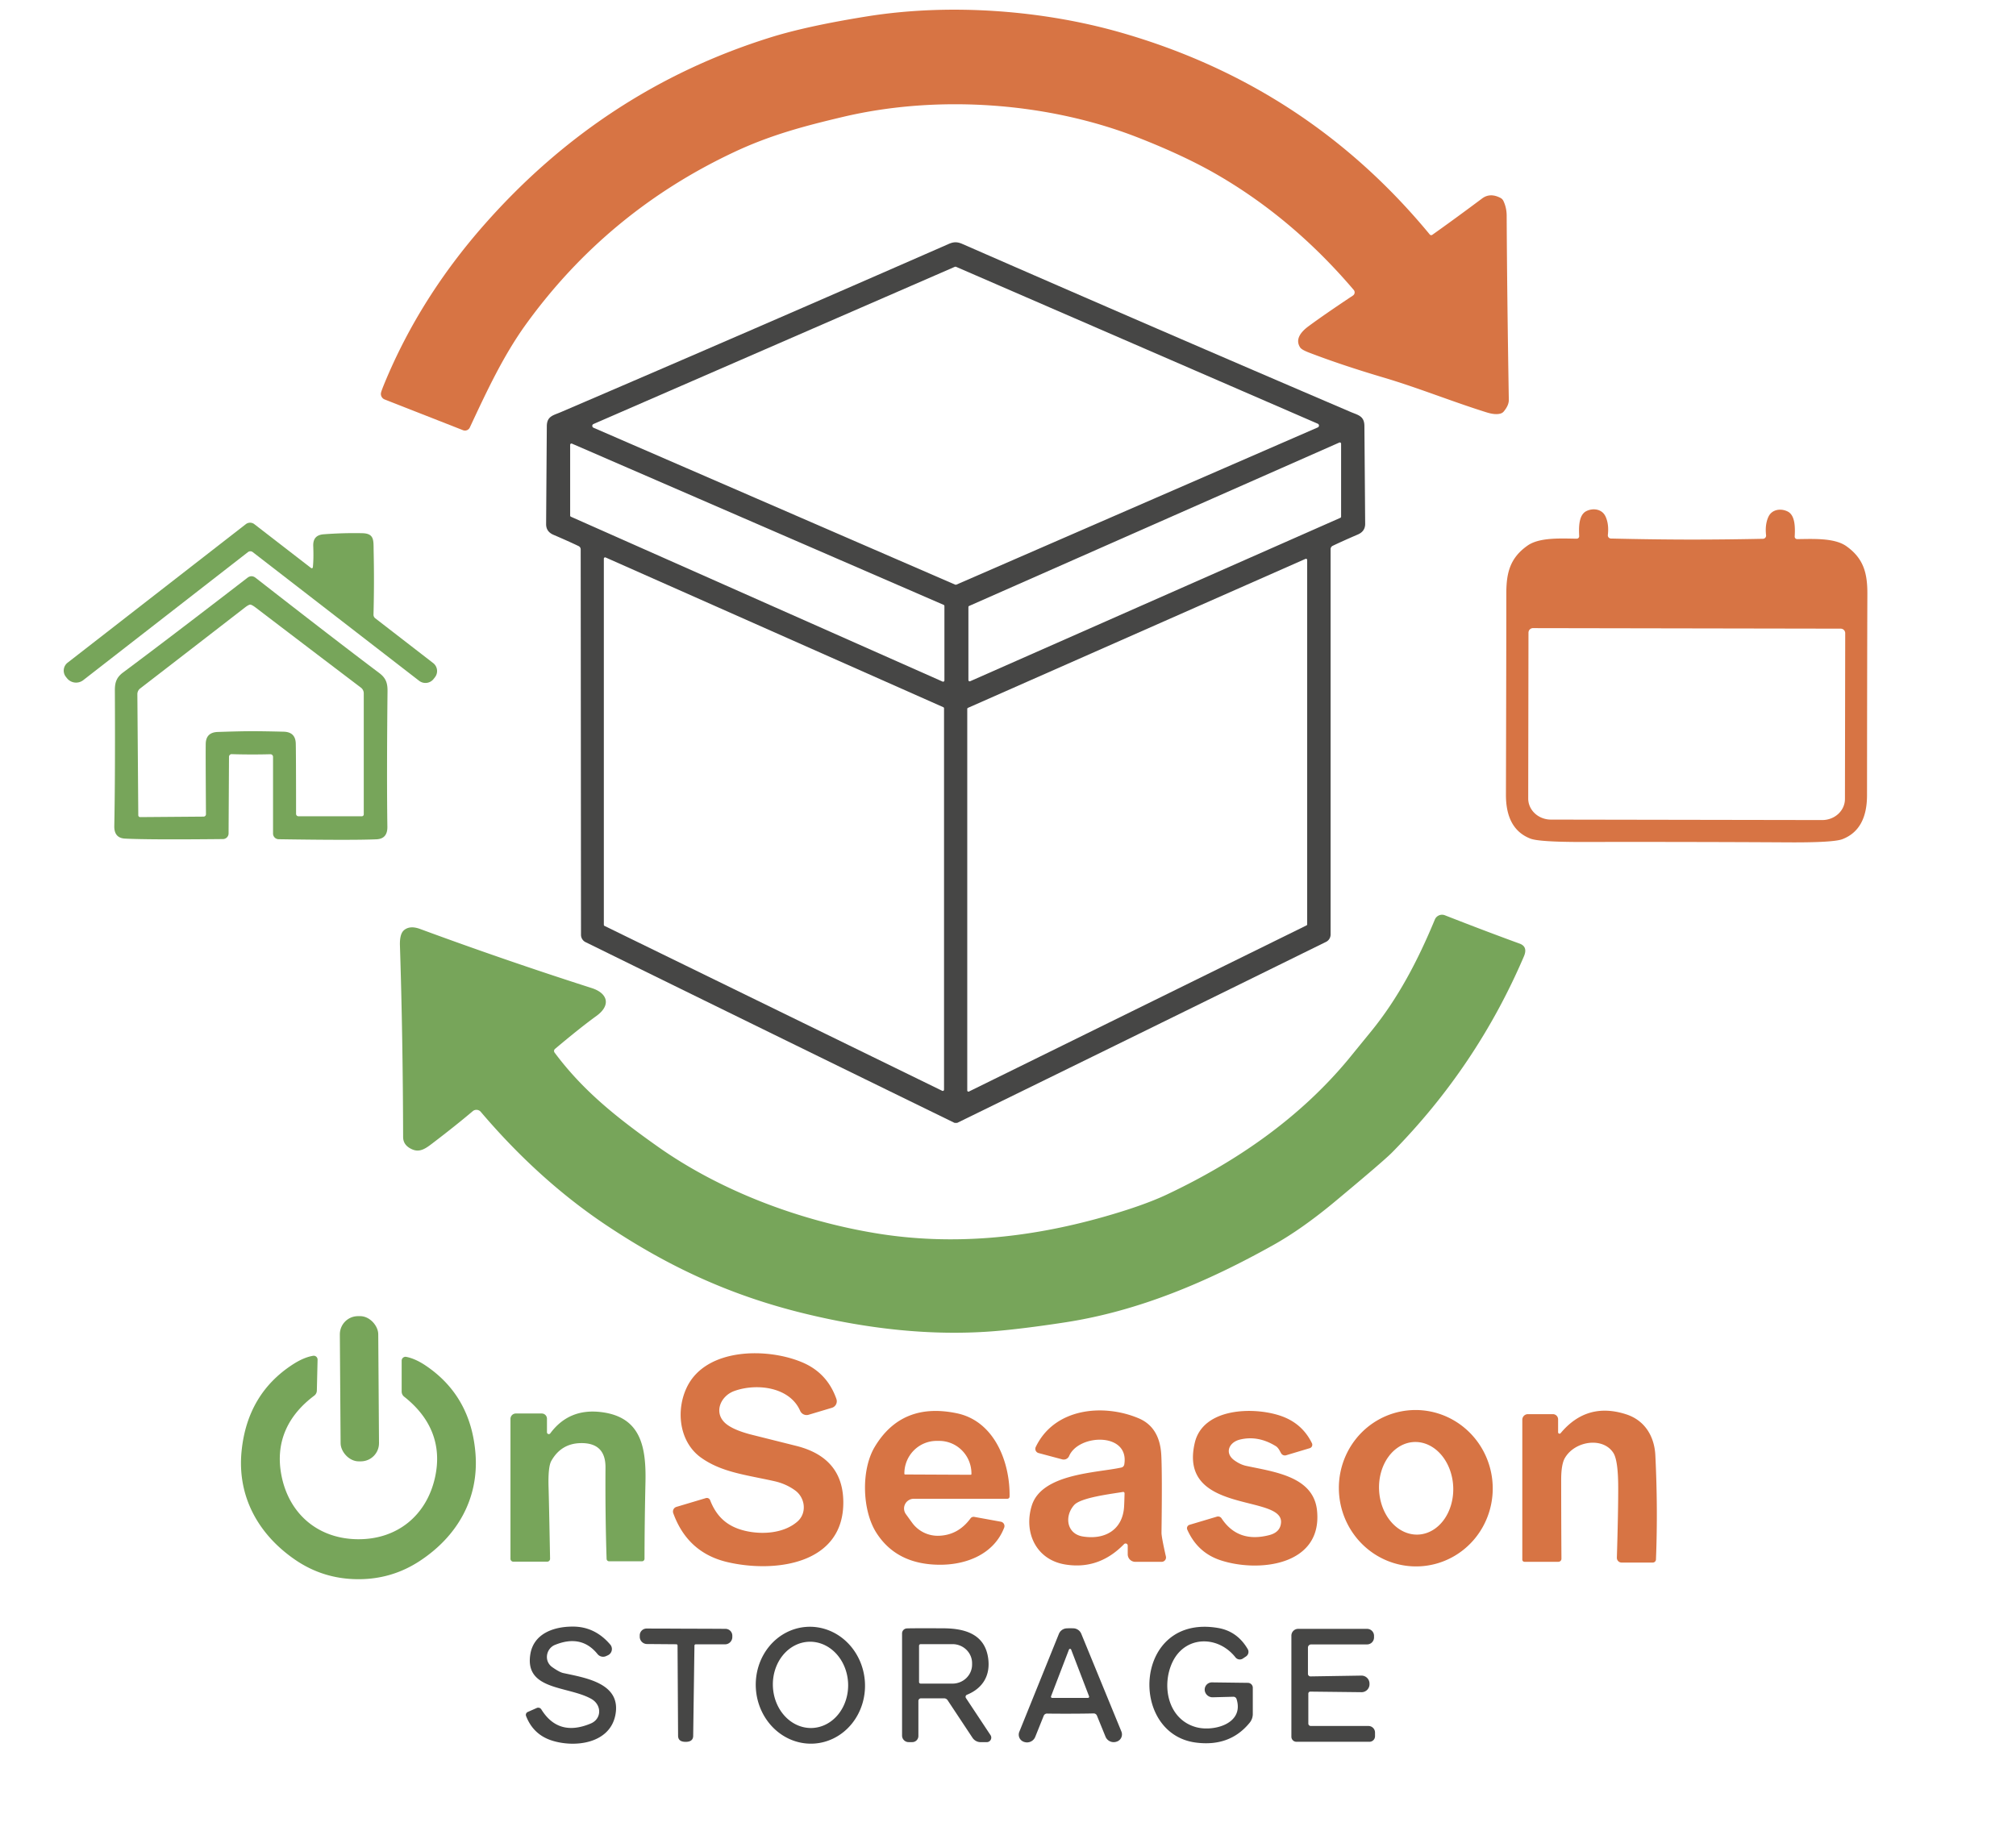 <svg xmlns="http://www.w3.org/2000/svg" viewBox="120 190 526 480">
    <g stroke-width="2" fill="none">
        <!-- Move all the icon/graphics elements down slightly for better centering -->
        <!-- Arrows and central elements -->
        <g transform="translate(0, -20)">
            <path stroke="none" vector-effect="non-scaling-stroke" d="M493.05 271.2q-31.88-38.67-80.38-52.64c-20.35-5.87-44.65-7.78-66.48-4.28q-15.7 2.52-25.19 5.49-43.54 13.61-74.52 48.72-16.87 19.11-26.1 41.39-.8 1.94-.95 2.53a1.55 1.55 0 0 0 .94 1.84l20.44 8.02a1.4 1.39 23 0 0 1.77-.71c4.41-9.44 8.74-18.76 14.7-27q21.17-29.25 54.05-44.77c9.66-4.57 18.61-6.92 28.68-9.3 24.86-5.86 53.48-3.76 76.87 5.39q12.19 4.77 20.76 9.74 19.75 11.45 35.57 30.05a.98.98 0 0 1-.2 1.45q-7.59 5.05-11.61 8.03c-1.82 1.34-3.59 3.31-2.19 5.5q.38.62 2.37 1.38 8.48 3.26 19.49 6.52c8.95 2.65 17.98 6.32 26.82 9.07q2.27.71 3.63.3a1.66 1.65 11.9 0 0 .83-.54q1.35-1.61 1.32-3.07-.46-27.69-.56-48.06-.01-2.06-.86-3.83a1.73 1.71-89.6 0 0-.75-.77q-2.72-1.42-4.82.16-7.17 5.36-12.99 9.48a.48.48 0 0 1-.64-.09"/>
            <path stroke="none" vector-effect="non-scaling-stroke" d="M369.4 503.04q.33 0 .36-.01 46.37-22.68 96.22-47.23a2.15 2.12 77.2 0 0 1.19-1.92V353.3a.96.95-12.8 0 1 .55-.86q2.58-1.24 6.55-2.95 1.91-.82 1.92-2.74 0-.77-.2-25.58c-.02-2.66-1.69-2.84-3.68-3.7q-50.71-21.71-101.25-43.82-.96-.42-1.75-.42t-1.75.42q-50.52 22.15-101.22 43.9c-1.99.86-3.66 1.04-3.67 3.7q-.18 24.81-.18 25.58.01 1.92 1.92 2.74 3.97 1.7 6.55 2.94a.96.95 12.8 0 1 .55.86l.08 100.58a2.15 2.12-77.2 0 0 1.19 1.92q49.86 24.51 96.26 47.16.02.01.36.01"/>
            <path stroke="none" vector-effect="non-scaling-stroke" d="M560 429.73q13.32.02 26.71.1 11.67.06 13.99-.83 6.42-2.47 6.43-11.46.03-37.57.09-52.52c.02-5.41-.96-9.26-5.46-12.47-3.14-2.24-8.78-1.89-12.85-1.86a.64.64 0 0 1-.65-.67c.12-2.2.18-5.48-1.79-6.51-1.75-.91-4.16-.64-5.08 1.39q-.91 1.99-.6 4.78a.83.83 0 0 1-.82.93q-10.68.22-19.82.2-9.15-.02-19.83-.27a.83.83 0 0 1-.81-.94q.32-2.78-.59-4.78c-.91-2.03-3.32-2.31-5.07-1.41-1.98 1.03-1.93 4.31-1.82 6.51a.64.64 0 0 1-.65.66c-4.07-.04-9.71-.41-12.85 1.82-4.52 3.19-5.51 7.04-5.51 12.45q0 14.95-.1 52.52-.03 8.99 6.38 11.48 2.32.9 13.99.88 13.39-.03 26.71 0"/>
            <path stroke="none" vector-effect="non-scaling-stroke" d="m201.16 358.23-14.8-11.44a1.81 1.81 0 0 0-2.22 0l-46.5 36.15a2.62 2.62 0 0 0-.46 3.68l.27.34a3.04 3.04 0 0 0 4.27.54l42.98-33.42a1.01 1.01 0 0 1 1.24 0l43.41 33.58a2.7 2.69 37.7 0 0 3.79-.48l.35-.45a2.63 2.63 0 0 0-.47-3.69l-15.13-11.7a1.18 1.17-70.3 0 1-.44-.94q.22-8.29.04-16.49c-.06-2.8.27-4.68-2.94-4.76q-4.87-.11-10.08.28c-1.99.15-2.82 1.19-2.74 3.13q.13 3.27-.1 5.47a.29.29 0 0 1-.47.2"/>
            <path stroke="none" vector-effect="non-scaling-stroke" d="M185.5 406.89q2.45.01 5.04-.06a.69.68 89.4 0 1 .7.69v20.01a1.48 1.48 0 0 0 1.46 1.48q19.37.3 25.55.02 2.87-.13 2.82-3.28-.19-13.16.04-35.36c.03-2.22-.49-3.49-2.13-4.73q-11.51-8.66-32.29-24.87-.53-.41-1.07-.41t-1.07.41q-20.87 16.09-32.42 24.69c-1.65 1.23-2.18 2.5-2.16 4.72q.11 22.2-.15 35.36-.06 3.15 2.81 3.29 6.17.32 25.55.12a1.48 1.48 0 0 0 1.46-1.47l.11-20.01a.69.68-89.1 0 1 .7-.68q2.59.08 5.05.08M264.69 484.68a.7.7 0 0 1 .11-.94q6.65-5.6 10.83-8.62c3.81-2.76 2.99-5.91-1.26-7.27q-22.48-7.2-44.77-15.42-2.65-.98-4.19.32-1.16.98-1.06 4.03.76 23.59.83 49.95.01 2.23 2.44 3.25c1.97.83 3.53-.32 5.24-1.63q6.05-4.61 10.49-8.37a1.49 1.48 49.8 0 1 2.09.18q15.16 17.83 32.72 29.56c15.95 10.65 32.13 18.3 51.81 23.09q25.75 6.27 48.32 4.67c6.27-.44 14.44-1.58 19.97-2.44 18.94-2.96 36.77-10.5 54.04-20.17q7.44-4.17 16.03-11.32Q481 513 483.23 510.74q22.08-22.42 34.38-51.16 1.08-2.53-1.13-3.33-8.74-3.18-19.49-7.39a2.04 2.03-67.9 0 0-2.62 1.11c-4.42 10.68-9.58 20.53-16.58 29.13q-5.75 7.05-5.91 7.25c-12.78 15.43-29.31 26.83-47.42 35.38q-6.19 2.92-16.62 5.87c-19.79 5.59-39.58 7.45-59.01 4.29-19.96-3.25-40.73-11-57.21-22.66-10.73-7.6-19.5-14.57-26.93-24.55"/>
            <path stroke="none" vector-effect="non-scaling-stroke" d="M369.16 362.55a.53.53 0 0 0 .42 0l94.23-41a.53.53 0 0 0 0-.98l-94.31-40.92a.53.53 0 0 0-.42 0l-94.22 41a.53.53 0 0 0 0 .98l94.3 40.92M469.91 325.8a.33.33 0 0 0-.46-.31l-96.58 42.64a.33.33 0 0 0-.2.31v19.03a.33.33 0 0 0 .46.31l96.58-42.64a.33.33 0 0 0 .2-.31V325.8M268.76 344.54a.34.34 0 0 0 .2.31l96.97 43.02a.34.34 0 0 0 .48-.31v-19.4a.34.34 0 0 0-.2-.31l-96.97-42.07a.34.34 0 0 0-.48.31v18.45M277.55 451.34a.33.33 0 0 0 .19.3l88.1 43.03a.33.33 0 0 0 .47-.3v-99.52a.33.33 0 0 0-.2-.3l-88.1-39.07a.33.33 0 0 0-.46.3v95.56M461.06 356.14a.31.31 0 0 0-.44-.29l-88.07 38.88a.31.31 0 0 0-.18.28v99.56a.31.31 0 0 0 .45.28l88.07-43.35a.31.31 0 0 0 .17-.28v-95.08"/>
            <path stroke="none" vector-effect="non-scaling-stroke" d="m600.26 374.06-80.28-.14a1.18 1.18 0 0 0-1.18 1.18l-.07 43.28a5.93 5.5.1 0 0 5.92 5.51l70.78.12a5.93 5.5.1 0 0 5.94-5.49l.07-43.28a1.18 1.18 0 0 0-1.18-1.18"/>
            <path stroke="none" vector-effect="non-scaling-stroke" d="M185.41 400.82q2.96-.01 8.6.13 3.08.08 3.16 3.08.07 2.43.08 18.37a.62.62 0 0 0 .62.62h16.55a.5.49-90 0 0 .49-.5v-31.58a1.87 1.87 0 0 0-.73-1.48q-13.89-10.54-27.47-20.9-1.02-.77-1.43-.77-.4 0-1.41.78-13.5 10.46-27.31 21.11a1.87 1.87 0 0 0-.72 1.49l.24 31.58a.5.49 89.6 0 0 .49.49l16.55-.13a.62.62 0 0 0 .62-.62q-.11-15.94-.06-18.37.05-3 3.14-3.1 5.63-.19 8.59-.2"/>
            <!-- Calendar small squares -->
            <path stroke="none" vector-effect="non-scaling-stroke" d="M565.55 381.668a2.13 2.13 0 0 0-2.122-2.137l-6.24-.022a2.13 2.13 0 0 0-2.137 2.123l-.022 6.24a2.13 2.13 0 0 0 2.123 2.137l6.24.022a2.13 2.13 0 0 0 2.137-2.123l.022-6.24M550.385 381.77a2.18 2.18 0 0 0-2.176-2.185l-6.18-.01a2.18 2.18 0 0 0-2.184 2.176l-.01 6.18a2.18 2.18 0 0 0 2.176 2.184l6.18.01a2.18 2.18 0 0 0 2.184-2.176l.01-6.18M580.565 381.859a2.14 2.14 0 0 0-2.136-2.144l-5.96-.01a2.14 2.14 0 0 0-2.144 2.136l-.01 5.96a2.14 2.14 0 0 0 2.136 2.144l5.96.01a2.14 2.14 0 0 0 2.144-2.136l.01-5.96M595.643 381.815a2.01 2.01 0 0 0-2.027-1.993l-6.38.056a2.01 2.01 0 0 0-1.992 2.028l.053 6.06a2.01 2.01 0 0 0 2.027 1.992l6.38-.056a2.01 2.01 0 0 0 1.992-2.027l-.053-6.06M595.565 396.187a2.36 2.36 0 0 0-2.348-2.372l-5.7-.03a2.36 2.36 0 0 0-2.372 2.348l-.03 5.7a2.36 2.36 0 0 0 2.348 2.372l5.7.03a2.36 2.36 0 0 0 2.372-2.348l.03-5.7M535.34 396.377a2.29 2.29 0 0 0-2.275-2.306l-5.86-.041a2.29 2.29 0 0 0-2.306 2.274l-.038 5.56a2.29 2.29 0 0 0 2.274 2.305l5.86.041a2.29 2.29 0 0 0 2.306-2.274l.038-5.56M550.461 396.214a2.33 2.33 0 0 0-2.346-2.314l-5.78.04a2.33 2.33 0 0 0-2.314 2.346l.038 5.36a2.33 2.33 0 0 0 2.346 2.314l5.78-.04a2.33 2.33 0 0 0 2.314-2.346l-.038-5.36M565.615 396.163a2.24 2.24 0 0 0-2.212-2.267l-5.84-.071a2.24 2.24 0 0 0-2.267 2.212l-.071 5.84a2.24 2.24 0 0 0 2.212 2.267l5.84.071a2.24 2.24 0 0 0 2.267-2.212l.071-5.84M580.715 396.021a2.15 2.15 0 0 0-2.154-2.146l-6.04.01a2.15 2.15 0 0 0-2.146 2.154l.01 6.04a2.15 2.15 0 0 0 2.154 2.146l6.04-.01a2.15 2.15 0 0 0 2.146-2.154l-.01-6.04M580.935 410.39a2.28 2.28 0 0 0-2.284-2.275l-6 .01a2.28 2.28 0 0 0-2.276 2.284l.01 5.5a2.28 2.28 0 0 0 2.284 2.276l6-.01a2.28 2.28 0 0 0 2.276-2.284l-.01-5.5M535.32 410.414a2.23 2.23 0 0 0-2.206-2.253l-5.9-.062a2.23 2.23 0 0 0-2.253 2.207l-.062 5.9a2.23 2.23 0 0 0 2.207 2.253l5.9.062a2.23 2.23 0 0 0 2.253-2.207l.062-5.9M550.39 410.532a2.23 2.23 0 0 0-2.237-2.222l-5.94.02a2.23 2.23 0 0 0-2.222 2.238l.018 5.32a2.23 2.23 0 0 0 2.238 2.222l5.94-.02a2.23 2.23 0 0 0 2.222-2.238l-.018-5.32M565.897 410.614a2.27 2.27 0 0 0-2.238-2.301l-6.06-.085a2.27 2.27 0 0 0-2.3 2.238l-.076 5.4a2.27 2.27 0 0 0 2.238 2.301l6.06.085a2.27 2.27 0 0 0 2.3-2.238l.076-5.4"/>
        </g>

        <!-- Text elements moved to bottom -->
        <g transform="translate(0, 460)">
            <path stroke="none" vector-effect="non-scaling-stroke" d="m304.16 120.96-7.67 2.29a1.27 1.26 71.9 0 0-.83 1.64q3.75 10.35 14.16 12.78c12.23 2.85 30.4.67 30.21-15.8q-.13-11.51-12.32-14.55-11.23-2.81-12.01-3.01-4.39-1.18-6.3-2.77c-3.32-2.78-1.45-7.21 2.16-8.52 5.74-2.09 14.45-1.14 17.21 5.16a1.84 1.83 69.9 0 0 2.21 1.03l6.08-1.82a1.78 1.78 0 0 0 1.17-2.29q-2.36-6.76-8.82-9.53c-9.18-3.93-25.18-3.88-30.18 6.42-2.97 6.12-2 14.34 3.67 18.4 5.39 3.85 11.74 4.5 19.09 6.14q3.11.69 5.52 2.46c2.53 1.86 3.1 5.81.59 8.05-3.61 3.2-9.45 3.5-13.84 2.42-4.58-1.12-7.33-3.71-8.98-7.96a.91.91 0 0 0-1.12-.54"/>
            <path stroke="none" vector-effect="non-scaling-stroke" d="M213.16 142.12q8.96.11 16.37-4.76c9.67-6.35 15.46-16.14 14.53-28.02q-1.17-14.85-12.75-22.8-2.86-1.97-5.32-2.44a1.01 1-84.6 0 0-1.19.99v8.06a1.71 1.7-71.3 0 0 .66 1.35c6.81 5.36 9.91 12.42 8.07 20.93-2.15 9.98-9.84 16.38-20.25 16.26-10.4-.12-17.94-6.7-19.86-16.72-1.64-8.56 1.62-15.54 8.56-20.74a1.71 1.7 72.6 0 0 .69-1.34l.19-8.06a1.01 1 85.9 0 0-1.17-1.01q-2.47.41-5.38 2.31-11.76 7.68-13.27 22.5c-1.21 11.86 4.35 21.78 13.87 28.35q7.29 5.04 16.25 5.14M262.71 103.79v-3.55a1.36 1.36 0 0 0-1.36-1.36h-6.76a1.4 1.4 0 0 0-1.4 1.4v36.53a.74.74 0 0 0 .74.74h8.84a.75.75 0 0 0 .75-.77q-.29-15.45-.39-18.52-.17-5.43.71-7 2.56-4.55 7.66-4.65 6.53-.12 6.48 6.38-.08 12.6.29 23.83a.65.65 0 0 0 .65.63h8.58a.66.66 0 0 0 .66-.66q.02-9.75.25-20c.2-9.19-1.2-16.91-11.35-18.25q-8.56-1.14-13.49 5.53a.48.48 0 0 1-.86-.28"/>
            <path stroke="none" vector-effect="non-scaling-stroke" d="M358.42 121.13h24.42a.57.57 0 0 0 .57-.56c.16-8.89-3.89-19.67-13.72-21.74q-14.39-3.02-21.45 8.74c-3.61 6.02-3.3 16.55.38 22.38q5.3 8.37 16.6 8.4c7.09.02 14.15-2.86 16.78-9.68a1.15 1.15 0 0 0-.87-1.55l-6.93-1.26a1 1 0 0 0-.98.39q-3.24 4.41-8.34 4.54a8.28 8.27 71.1 0 1-6.88-3.38l-1.63-2.25a2.54 2.53-18.1 0 1 2.05-4.03M414.24 133.36v2.26a1.97 1.97 0 0 0 1.97 1.97h6.88a1.14 1.14 0 0 0 1.11-1.39q-1.17-5.15-1.15-6.25.2-15.09-.05-20.14-.36-7.34-5.91-9.68c-9.22-3.89-21.97-2.7-26.85 7.49a1.13 1.13 0 0 0 .73 1.58l6.18 1.65a1.53 1.53 0 0 0 1.8-.88c2.48-5.78 15.79-6.24 14.39 2.2a.99.99 0 0 1-.77.81c-6.27 1.4-20.76 1.52-23.37 9.95-2.16 6.98 1.13 14.11 8.71 15.35q8.8 1.45 15.37-5.31a.56.56 0 0 1 .96.39M462.3 106.63q-2.58-5.27-8.25-7.17c-7.12-2.39-20.17-2.02-22.31 7.04-4.42 18.74 22.95 13.39 22.5 20.82q-.16 2.56-3.12 3.31-8.13 2.08-12.4-4.39a1.1 1.08-24.7 0 0-1.22-.44l-7.14 2.13a.92.92 0 0 0-.58 1.26q2.65 5.97 8.59 7.96c9.77 3.28 26.75 1.56 25.26-12.96-.92-8.87-11.08-10.06-18.43-11.63q-1.53-.32-3.07-1.41c-2.75-1.92-1.46-4.77 1.36-5.46q4.72-1.16 9.37 1.7c.68.42 1 1.17 1.4 1.87a1.14 1.13 66.6 0 0 1.3.52l6.17-1.85a.93.93 0 0 0 .57-1.3"/>
            <path stroke="none" vector-effect="non-scaling-stroke" d="M487.373 98.07a20.41 20.07-95.7 0 0-17.944 22.303 20.41 20.07-95.7 0 0 21.998 18.316 20.41 20.07-95.7 0 0 17.944-22.302 20.41 20.07-95.7 0 0-21.998-18.316"/>
            <path stroke="none" vector-effect="non-scaling-stroke" d="M526.53 103.77v-3.36a1.37 1.36 0 0 0-1.37-1.36h-6.51a1.46 1.46 0 0 0-1.46 1.46v36.51a.56.56 0 0 0 .56.56h8.86a.79.79 0 0 0 .79-.8q-.06-8.1-.07-20.62 0-4 .97-5.67c2.61-4.49 9.95-5.55 12.65-1.32q1.24 1.94 1.26 8.91.02 6.17-.35 18.42a1.24 1.24 0 0 0 1.24 1.28h8.13a.83.83 0 0 0 .83-.79q.53-13.14-.16-27.22c-.24-4.82-2.66-9.08-7.62-10.68q-10.23-3.3-17.09 4.92a.37.37 0 0 1-.66-.24"/>
        </g>

        <!-- "STORAGE" text -->
        <g transform="translate(0, 460)">
            <!-- Vertical I in O -->
            <path stroke="none" vector-effect="non-scaling-stroke" d="M218.69 78.175a4.74 4.74 0 0 0-4.772-4.706l-.54.003a4.74 4.74 0 0 0-4.707 4.773l.198 28.42a4.74 4.74 0 0 0 4.773 4.706l.54-.003a4.74 4.74 0 0 0 4.707-4.773l-.198-28.42"/>
            <path stroke="none" vector-effect="non-scaling-stroke" d="M257.26 177.83q1.88 4.84 6.71 6.39c6.02 1.93 15.13.83 16.59-6.66 1.6-8.26-7.67-9.67-13.61-10.95q-.98-.22-2.81-1.5c-2.34-1.62-1.62-4.91.63-5.83q6.92-2.84 11.13 2.38a1.88 1.87-31.2 0 0 2.22.54l.46-.21a1.8 1.79-32.2 0 0 .64-2.81q-4-4.68-9.71-4.69c-5.2-.02-10.32 1.92-11.15 7.28-1.47 9.41 9.84 8.18 15.89 11.57 2.83 1.59 2.76 5.23-.11 6.44q-8.43 3.54-12.9-3.68a.96.95 62 0 0-1.19-.37l-2.35 1.04a.83.83 0 0 0-.44 1.06M442.63 173.39c2.05 6.46-5.95 8.55-10.43 7.38-7.57-1.98-9.26-11.05-6.19-17.21 3.36-6.73 11.79-6.79 16.34-1.04a1.45 1.44-35.8 0 0 1.93.31l.82-.55a1.43 1.42-32 0 0 .45-1.91q-2.72-4.66-7.74-5.52c-21.97-3.76-23.51 27.54-5.85 29.9q8.92 1.19 14.1-5.18a3.62 3.57 64.9 0 0 .81-2.28v-6.84a1.29 1.28.5 0 0-1.27-1.28l-9.38-.12a1.89 1.88 87.2 0 0-1.89 2.09v.02a2.07 2.07 0 0 0 2.11 1.78l5.36-.14a.86.85-9.1 0 1 .83.59M330.429 154.564a15.26 14.25-93.8 0 0-13.208 16.17 15.26 14.25-93.8 0 0 15.23 14.282 15.26 14.25-93.8 0 0 13.208-16.17 15.26 14.25-93.8 0 0-15.23-14.282M298.88 184.57q1.63.01 1.92-1.09a1.85 1.84 52.5 0 0 .06-.47l.33-23.57a.33.33 0 0 1 .33-.32h7.65a1.9 1.9 0 0 0 1.9-1.9v-.36a1.78 1.78 0 0 0-1.77-1.78q-5.05-.04-10.3-.04-5.25-.04-10.3-.04a1.78 1.78 0 0 0-1.78 1.76v.36a1.9 1.9 0 0 0 1.88 1.92l7.65.06a.33.33 0 0 1 .33.32l.14 23.57a1.85 1.84-52.1 0 0 .06.48q.27 1.09 1.9 1.1"/>
            <path stroke="none" vector-effect="non-scaling-stroke" d="M372.29 172.28c4.29-1.75 6.22-5.26 5.5-9.77-.95-5.99-5.93-7.54-11.59-7.57q-8.33-.04-9.62.03a1.31 1.31 0 0 0-1.22 1.31v26.65a1.71 1.71 0 0 0 1.71 1.71h.95a1.6 1.6 0 0 0 1.6-1.6v-9.15a.68.67 90 0 1 .67-.68h6.03a1.12 1.11-16.7 0 1 .93.5l6.49 9.8a2.56 2.54 73 0 0 2.12 1.14h1.6a1.18 1.18 0 0 0 .98-1.83l-6.41-9.68a.58.58 0 0 1 .26-.86M399.26 177.22q3.83-.01 6.07-.07a.92.92 0 0 1 .87.57l2.24 5.49a2.31 2.3-20.9 0 0 2.92 1.3l.03-.01a1.98 1.97 69.8 0 0 1.2-2.62l-10.47-25.51a2.31 2.3 79.6 0 0-2.06-1.43q-.7-.02-.87-.02-.16 0-.87.03a2.31 2.3-79.9 0 0-2.04 1.44l-10.33 25.56a1.98 1.97-70.1 0 0 1.21 2.62l.03.01a2.31 2.3 20.6 0 0 2.92-1.32l2.21-5.5a.92.92 0 0 1 .86-.57q2.24.04 6.08.03M477.32 169.43v-.03a2.09 2.09 0 0 0-2.13-2.12l-13.25.21a.67.67 0 0 1-.68-.67v-6.85a.84.83 0 0 1 .84-.83h14.59a1.82 1.81-90 0 0 1.81-1.82v-.43a1.82 1.81 0 0 0-1.82-1.81h-17.97a1.77 1.77 0 0 0-1.77 1.77v26.38a1.32 1.31-90 0 0 1.31 1.32h19.06a1.45 1.45 0 0 0 1.45-1.45v-.96a1.71 1.71 0 0 0-1.71-1.71h-15.04a.65.64 0 0 1-.65-.64v-7.82a.52.51.6 0 1 .53-.51l13.33.15a2.08 2.07 89 0 0 2.1-2.18"/>
        </g>
    </g>

    <!-- Filled elements (keep the same) -->
    <g transform="translate(0, -20)">
        <path fill="#464645" d="M369.31 273.23q.79 0 1.75.42 50.54 22.11 101.25 43.82c1.99.86 3.66 1.04 3.68 3.7q.2 24.81.2 25.58-.01 1.92-1.92 2.74-3.97 1.71-6.55 2.95a.96.95-12.8 0 0-.55.86v100.58a2.15 2.12 77.2 0 1-1.19 1.92q-49.85 24.55-96.22 47.23-.03.01-.36.01-.34 0-.36-.01-46.4-22.65-96.26-47.16a2.15 2.12-77.2 0 1-1.19-1.92l-.08-100.58a.96.95 12.8 0 0-.55-.86q-2.58-1.24-6.55-2.94-1.91-.82-1.92-2.74 0-.77.18-25.58c.01-2.66 1.68-2.84 3.67-3.7q50.7-21.75 101.22-43.9.96-.42 1.75-.42Zm-.15 89.32a.53.53 0 0 0 .42 0l94.23-41a.53.53 0 0 0 0-.98l-94.31-40.92a.53.53 0 0 0-.42 0l-94.22 41a.53.53 0 0 0 0 .98l94.3 40.92Zm100.75-36.75a.33.33 0 0 0-.46-.31l-96.58 42.64a.33.33 0 0 0-.2.31v19.03a.33.33 0 0 0 .46.31l96.58-42.64a.33.33 0 0 0 .2-.31V325.8Zm-201.15 18.74a.34.34 0 0 0 .2.31l96.97 43.02a.34.34 0 0 0 .48-.31v-19.4a.34.34 0 0 0-.2-.31l-96.97-42.07a.34.34 0 0 0-.48.31v18.45Zm8.79 106.8a.33.33 0 0 0 .19.3l88.1 43.03a.33.33 0 0 0 .47-.3v-99.52a.33.33 0 0 0-.2-.3l-88.1-39.07a.33.33 0 0 0-.46.3v95.56Zm183.51-95.2a.31.31 0 0 0-.44-.29l-88.07 38.88a.31.31 0 0 0-.18.28v99.56a.31.31 0 0 0 .45.28l88.07-43.35a.31.31 0 0 0 .17-.28v-95.08Z"/>
        <path fill="#d77444" d="M560.15 350.81q9.14.02 19.82-.2a.83.83 0 0 0 .82-.93q-.31-2.79.6-4.78c.92-2.03 3.33-2.3 5.08-1.39 1.97 1.03 1.91 4.31 1.79 6.51a.64.64 0 0 0 .65.67c4.07-.03 9.71-.38 12.85 1.86 4.5 3.21 5.48 7.06 5.46 12.47q-.06 14.95-.09 52.52-.01 8.99-6.43 11.46-2.32.89-13.99.83-13.39-.08-26.71-.1-13.32-.03-26.71 0-11.67.02-13.99-.88-6.41-2.49-6.38-11.48.1-37.57.1-52.52c0-5.41.99-9.26 5.51-12.45 3.14-2.23 8.78-1.86 12.85-1.82a.64.64 0 0 0 .65-.66c-.11-2.2-.16-5.48 1.82-6.51 1.75-.9 4.16-.62 5.07 1.41q.91 2 .59 4.78a.83.83 0 0 0 .81.94q10.68.25 19.83.27Zm40.11 23.25-80.28-.14a1.18 1.18 0 0 0-1.18 1.18l-.07 43.28a5.93 5.5.1 0 0 5.92 5.51l70.78.12a5.93 5.5.1 0 0 5.94-5.49l.07-43.28a1.18 1.18 0 0 0-1.18-1.18Z"/>
        <path fill="#77a55a" d="M201.16 358.23a.29.29 0 0 0 .47-.2q.23-2.2.1-5.47c-.08-1.94.75-2.98 2.74-3.13q5.21-.39 10.08-.28c3.21.08 2.88 1.96 2.94 4.76q.18 8.2-.04 16.49a1.18 1.17-70.3 0 0 .44.94l15.13 11.7a2.63 2.63 0 0 1 .47 3.69l-.35.45a2.7 2.69 37.7 0 1-3.79.48l-43.41-33.58a1.01 1.01 0 0 0-1.24 0l-42.98 33.42a3.04 3.04 0 0 1-4.27-.54l-.27-.34a2.62 2.62 0 0 1 .46-3.68l46.5-36.15a1.81 1.81 0 0 1 2.22 0l14.8 11.44Z"/>
        <path fill="#77a55a" d="M185.62 360.38q.54 0 1.07.41 20.78 16.21 32.29 24.87c1.64 1.24 2.16 2.51 2.13 4.73q-.23 22.2-.04 35.36.05 3.15-2.82 3.28-6.18.28-25.55-.02a1.48 1.48 0 0 1-1.46-1.48v-20.01a.69.68 89.4 0 0-.7-.69q-2.59.07-5.04.06-2.46 0-5.05-.08a.69.68-89.1 0 0-.7.68l-.11 20.01a1.48 1.48 0 0 1-1.46 1.47q-19.38.2-25.55-.12-2.87-.14-2.81-3.29.26-13.16.15-35.36c-.02-2.22.51-3.49 2.16-4.72q11.55-8.6 32.42-24.69.53-.41 1.07-.41Zm-.21 40.44q2.96-.01 8.6.13 3.08.08 3.16 3.08.07 2.43.08 18.37a.62.62 0 0 0 .62.62h16.55a.5.49-90 0 0 .49-.5v-31.58a1.87 1.87 0 0 0-.73-1.48q-13.89-10.54-27.47-20.9-1.02-.77-1.43-.77-.4 0-1.41.78-13.5 10.46-27.31 21.11a1.87 1.87 0 0 0-.72 1.49l.24 31.58a.5.49 89.6 0 0 .49.49l16.55-.13a.62.62 0 0 0 .62-.62q-.11-15.94-.06-18.37.05-3 3.14-3.1 5.63-.19 8.59-.2Z"/>
        <path fill="#d77444" d="M493.05 271.2a.48.48 0 0 0 .64.09q5.82-4.12 12.99-9.48 2.1-1.58 4.82-.16a1.73 1.71-89.6 0 1 .75.77q.85 1.77.86 3.83.1 20.37.56 48.06.03 1.46-1.32 3.07a1.66 1.65 11.9 0 1-.83.54q-1.36.41-3.63-.3c-8.84-2.75-17.87-6.42-26.82-9.07q-11.01-3.26-19.49-6.52-1.99-.76-2.37-1.38c-1.4-2.19.37-4.16 2.19-5.5q4.02-2.98 11.61-8.03a.98.98 0 0 0 .2-1.45q-15.82-18.6-35.57-30.05-8.57-4.97-20.76-9.74c-23.39-9.15-52.01-11.25-76.87-5.39-10.07 2.38-19.02 4.73-28.68 9.3q-32.88 15.52-54.05 44.77c-5.96 8.24-10.29 17.56-14.7 27a1.4 1.39 23 0 1-1.77.71l-20.44-8.02a1.55 1.55 0 0 1-.94-1.84q.15-.59.95-2.53 9.23-22.28 26.1-41.39 30.98-35.11 74.52-48.72 9.49-2.97 25.19-5.49c21.83-3.5 46.13-1.59 66.48 4.28q48.5 13.97 80.38 52.64Z"/>
        <path fill="#77a55a" d="M264.69 484.68c7.43 9.98 16.2 16.95 26.93 24.55 16.48 11.66 37.25 19.41 57.21 22.66 19.43 3.16 39.22 1.3 59.01-4.29q10.43-2.95 16.62-5.87c18.11-8.55 34.64-19.95 47.42-35.38q.16-.2 5.91-7.25c7-8.6 12.16-18.45 16.58-29.13a2.04 2.03-67.9 0 1 2.62-1.11q10.75 4.21 19.49 7.39 2.21.8 1.13 3.33-12.3 28.74-34.38 51.16-2.23 2.26-14.9 12.81-8.59 7.15-16.03 11.32c-17.27 9.67-35.1 17.21-54.04 20.17-5.53.86-13.7 2-19.97 2.44q-22.57 1.6-48.32-4.67c-19.68-4.79-35.86-12.44-51.81-23.09q-17.56-11.73-32.72-29.56a1.49 1.48 49.8 0 0-2.09-.18q-4.44 3.76-10.49 8.37c-1.71 1.31-3.27 2.46-5.24 1.63q-2.43-1.02-2.44-3.25-.07-26.36-.83-49.95-.1-3.05 1.06-4.03 1.54-1.3 4.19-.32 22.29 8.22 44.77 15.42c4.25 1.36 5.07 4.51 1.26 7.27q-4.18 3.02-10.83 8.62a.7.7 0 0 0-.11.94Z"/>
    </g>

    <!-- Filled text elements moved to bottom -->
    <g transform="translate(0, 460)">
        <rect fill="#77a55a" x="-5.01" y="-18.95" transform="rotate(-.4 13345.026 -30575.395)" width="10.02" height="37.9" rx="4.74"/>
        <path fill="#d77444" d="M304.16 120.96a.91.91 0 0 1 1.12.54c1.65 4.25 4.4 6.84 8.98 7.96 4.39 1.08 10.23.78 13.84-2.42 2.51-2.24 1.94-6.19-.59-8.05q-2.41-1.77-5.52-2.46c-7.35-1.64-13.7-2.29-19.09-6.14-5.67-4.06-6.64-12.28-3.67-18.4 5-10.3 21-10.35 30.18-6.42q6.46 2.77 8.82 9.53a1.78 1.78 0 0 1-1.17 2.29l-6.08 1.82a1.84 1.83 69.9 0 1-2.21-1.03c-2.76-6.3-11.47-7.25-17.21-5.16-3.61 1.31-5.48 5.74-2.16 8.52q1.91 1.59 6.3 2.77.78.2 12.01 3.01 12.19 3.04 12.32 14.55c.19 16.47-17.98 18.65-30.21 15.8q-10.41-2.43-14.16-12.78a1.27 1.26 71.9 0 1 .83-1.64l7.67-2.29Z"/>
        <path fill="#77a55a" d="M213.28 131.69c10.41.12 18.1-6.28 20.25-16.26 1.84-8.51-1.26-15.57-8.07-20.93a1.71 1.7-71.3 0 1-.66-1.35v-8.06a1.01 1-84.6 0 1 1.19-.99q2.46.47 5.32 2.44 11.58 7.95 12.75 22.8c.93 11.88-4.86 21.67-14.53 28.02q-7.41 4.87-16.37 4.76-8.96-.1-16.25-5.14c-9.52-6.57-15.08-16.49-13.87-28.35q1.51-14.82 13.27-22.5 2.91-1.9 5.38-2.31a1.01 1 85.9 0 1 1.17 1.01l-.19 8.06a1.71 1.7 72.6 0 1-.69 1.34c-6.94 5.2-10.2 12.18-8.56 20.74 1.92 10.02 9.46 16.6 19.86 16.72ZM262.71 103.79a.48.48 0 0 0 .86.28q4.93-6.67 13.49-5.53c10.15 1.34 11.55 9.06 11.35 18.25q-.23 10.25-.25 20a.66.66 0 0 1-.66.66h-8.58a.65.65 0 0 1-.65-.63q-.37-11.23-.29-23.83.05-6.5-6.48-6.38-5.1.1-7.66 4.65-.88 1.57-.71 7 .1 3.07.39 18.52a.75.75 0 0 1-.75.77h-8.84a.74.74 0 0 1-.74-.74v-36.53a1.4 1.4 0 0 1 1.4-1.4h6.76a1.36 1.36 0 0 1 1.36 1.36v3.55Z"/>
        <path fill="#d77444" d="M358.42 121.13a2.54 2.53-18.1 0 0-2.05 4.03l1.63 2.25a8.28 8.27 71.1 0 0 6.88 3.38q5.1-.13 8.34-4.54a1 1 0 0 1 .98-.39l6.93 1.26a1.15 1.15 0 0 1 .87 1.55c-2.63 6.82-9.69 9.7-16.78 9.68q-11.3-.03-16.6-8.4c-3.68-5.83-3.99-16.36-.38-22.38q7.06-11.76 21.45-8.74c9.83 2.07 13.88 12.85 13.72 21.74a.57.57 0 0 1-.57.56h-24.42Zm-2.27-6.34 17.12.08a.19.19 0 0 0 .19-.18v-.11a8.5 8.41-89.7 0 0-8.37-8.55h-.68a8.5 8.41-89.7 0 0-8.45 8.45v.11a.19.19 0 0 0 .19.2ZM414.24 133.36a.56.56 0 0 0-.96-.39q-6.57 6.76-15.37 5.31c-7.58-1.24-10.87-8.37-8.71-15.35 2.61-8.43 17.1-8.55 23.37-9.95a.99.99 0 0 0 .77-.81c1.4-8.44-11.91-7.98-14.39-2.2a1.53 1.53 0 0 1-1.8.88l-6.18-1.65a1.13 1.13 0 0 1-.73-1.58c4.88-10.19 17.63-11.38 26.85-7.49q5.55 2.34 5.91 9.68.25 5.05.05 20.14-.02 1.1 1.15 6.25a1.14 1.14 0 0 1-1.11 1.39h-6.88a1.97 1.97 0 0 1-1.97-1.97v-2.26ZM413 119.35c-2.8.49-10.94 1.42-12.73 3.41-2.63 2.94-1.96 7.56 2.29 8.22 5.91.93 10.39-1.89 10.73-7.82q.07-1.22.12-3.45a.36.35 86 0 0-.41-.36ZM462.3 106.63a.93.93 0 0 1-.57 1.3l-6.17 1.85a1.14 1.13 66.6 0 1-1.3-.52c-.4-.7-.72-1.45-1.4-1.87q-4.65-2.86-9.37-1.7c-2.82.69-4.11 3.54-1.36 5.46q1.54 1.09 3.07 1.41c7.35 1.57 17.51 2.76 18.43 11.63 1.49 14.52-15.49 16.24-25.26 12.96q-5.94-1.99-8.59-7.96a.92.92 0 0 1 .58-1.26l7.14-2.13a1.1 1.08-24.7 0 1 1.22.44q4.27 6.47 12.4 4.39 2.96-.75 3.12-3.31c.45-7.43-26.92-2.08-22.5-20.82 2.14-9.06 15.19-9.43 22.31-7.04q5.67 1.9 8.25 7.17ZM487.373 98.07a20.41 20.07-95.7 0 1 21.998 18.317 20.41 20.07-95.7 0 1-17.944 22.302 20.41 20.07-95.7 0 1-21.998-18.316 20.41 20.07-95.7 0 1 17.944-22.302Zm1.569 8.252a12.09 9.68-92.6 0 0-9.122 12.517 12.09 9.68-92.6 0 0 10.218 11.639 12.09 9.68-92.6 0 0 9.122-12.517 12.09 9.68-92.6 0 0-10.218-11.639ZM526.53 103.77a.37.37 0 0 0 .66.24q6.86-8.22 17.09-4.92c4.96 1.6 7.38 5.86 7.62 10.68q.69 14.08.16 27.22a.83.83 0 0 1-.83.79h-8.13a1.24 1.24 0 0 1-1.24-1.28q.37-12.25.35-18.42-.02-6.97-1.26-8.91c-2.7-4.23-10.04-3.17-12.65 1.32q-.97 1.67-.97 5.67.01 12.52.07 20.62a.79.79 0 0 1-.79.8h-8.86a.56.56 0 0 1-.56-.56v-36.51a1.46 1.46 0 0 1 1.46-1.46h6.51a1.37 1.36 0 0 1 1.37 1.36v3.36Z"/>
        <path fill="#464645" d="m257.7 176.77 2.35-1.04a.96.95 62 0 1 1.19.37q4.47 7.22 12.9 3.68c2.87-1.21 2.94-4.85.11-6.44-6.05-3.39-17.36-2.16-15.89-11.57.83-5.36 5.95-7.3 11.15-7.28q5.71.01 9.71 4.69a1.8 1.79-32.2 0 1-.64 2.81l-.46.21a1.88 1.87-31.2 0 1-2.22-.54q-4.21-5.22-11.13-2.38c-2.25.92-2.97 4.21-.63 5.83q1.83 1.28 2.81 1.5c5.94 1.28 15.21 2.69 13.61 10.95-1.46 7.49-10.57 8.59-16.59 6.66q-4.83-1.55-6.71-6.39a.83.83 0 0 1 .44-1.06ZM441.8 172.8l-5.36.14a2.07 2.07 0 0 1-2.11-1.78v-.02a1.89 1.88 87.2 0 1 1.89-2.09l9.38.12a1.29 1.28.5 0 1 1.27 1.28v6.84a3.62 3.57 64.9 0 1-.81 2.28q-5.18 6.37-14.1 5.18c-17.66-2.36-16.12-33.66 5.85-29.9q5.02.86 7.74 5.52a1.43 1.42-32 0 1-.45 1.91l-.82.55a1.45 1.44-35.8 0 1-1.93-.31c-4.55-5.75-12.98-5.69-16.34 1.04-3.07 6.16-1.38 15.23 6.19 17.21 4.48 1.17 12.48-.92 10.43-7.38a.86.85-9.1 0 0-.83-.59ZM330.429 154.564a15.26 14.25-93.8 0 1 15.23 14.282 15.26 14.25-93.8 0 1-13.208 16.17 15.26 14.25-93.8 0 1-15.23-14.282 15.26 14.25-93.8 0 1 13.208-16.17Zm.609 3.884a11.26 9.82-92.2 0 0-9.38 11.629 11.26 9.82-92.2 0 0 10.244 10.875 11.26 9.82-92.2 0 0 9.38-11.629 11.26 9.82-92.2 0 0-10.244-10.875ZM299 155.04q5.25 0 10.3.04a1.78 1.78 0 0 1 1.77 1.78v.36a1.9 1.9 0 0 1-1.9 1.9h-7.65a.33.33 0 0 0-.33.32l-.33 23.57a1.85 1.84 52.5 0 1-.06.47q-.29 1.1-1.92 1.09-1.63-.01-1.9-1.1a1.85 1.84-52.1 0 1-.06-.48l-.14-23.57a.33.33 0 0 0-.33-.32l-7.65-.06a1.9 1.9 0 0 1-1.88-1.92v-.36a1.78 1.78 0 0 1 1.78-1.76q5.05 0 10.3.04ZM372.29 172.28a.58.58 0 0 0-.26.86l6.41 9.68a1.18 1.18 0 0 1-.98 1.83h-1.6a2.56 2.54 73 0 1-2.12-1.14l-6.49-9.8a1.12 1.11-16.7 0 0-.93-.5h-6.03a.68.67 90 0 0-.67.68v9.15a1.6 1.6 0 0 1-1.6 1.6h-.95a1.71 1.71 0 0 1-1.71-1.71v-26.65a1.31 1.31 0 0 1 1.22-1.31q1.29-.07 9.62-.03c5.66.03 10.64 1.58 11.59 7.57.72 4.51-1.21 8.02-5.5 9.77Zm-12.5-12.79v9.46a.42.42 0 0 0 .42.42h8.31a5.11 4.97 0 0 0 5.11-4.97v-.36a5.11 4.97 0 0 0-5.11-4.97h-8.31a.42.42 0 0 0-.42.42ZM399.19 154.92q.17 0 .87.02a2.31 2.3 79.6 0 1 2.06 1.43l10.47 25.51a1.98 1.97 69.8 0 1-1.2 2.62l-.03.01a2.31 2.3-20.9 0 1-2.92-1.3l-2.24-5.49a.92.92 0 0 0-.87-.57q-2.24.06-6.07.07-3.84.01-6.08-.03a.92.92 0 0 0-.86.57l-2.21 5.5a2.31 2.3 20.6 0 1-2.92 1.32l-.03-.01a1.98 1.97-70.1 0 1-1.21-2.62l10.33-25.56a2.31 2.3-79.9 0 1 2.04-1.44q.71-.03.87-.03Zm-4.96 17.76a.31.31 0 0 0 .29.42h9.34a.31.31 0 0 0 .29-.42l-4.67-12.18a.31.31 0 0 0-.58 0l-4.67 12.18ZM477.32 169.43a2.08 2.07 89 0 1-2.1 2.18l-13.33-.15a.52.51.6 0 0-.53.51v7.82a.65.64 0 0 0 .65.64h15.04a1.71 1.71 0 0 1 1.71 1.71v.96a1.45 1.45 0 0 1-1.45 1.45h-19.06a1.32 1.31 90 0 1-1.31-1.32v-26.38a1.77 1.77 0 0 1 1.77-1.77h17.97a1.82 1.81 0 0 1 1.82 1.81v.43a1.82 1.81-90 0 1-1.81 1.82H462.1a.84.83 0 0 0-.84.83v6.85a.67.67 0 0 0 .68.67l13.25-.21a2.09 2.09 0 0 1 2.13 2.12v.03Z"/>
    </g>
</svg>
